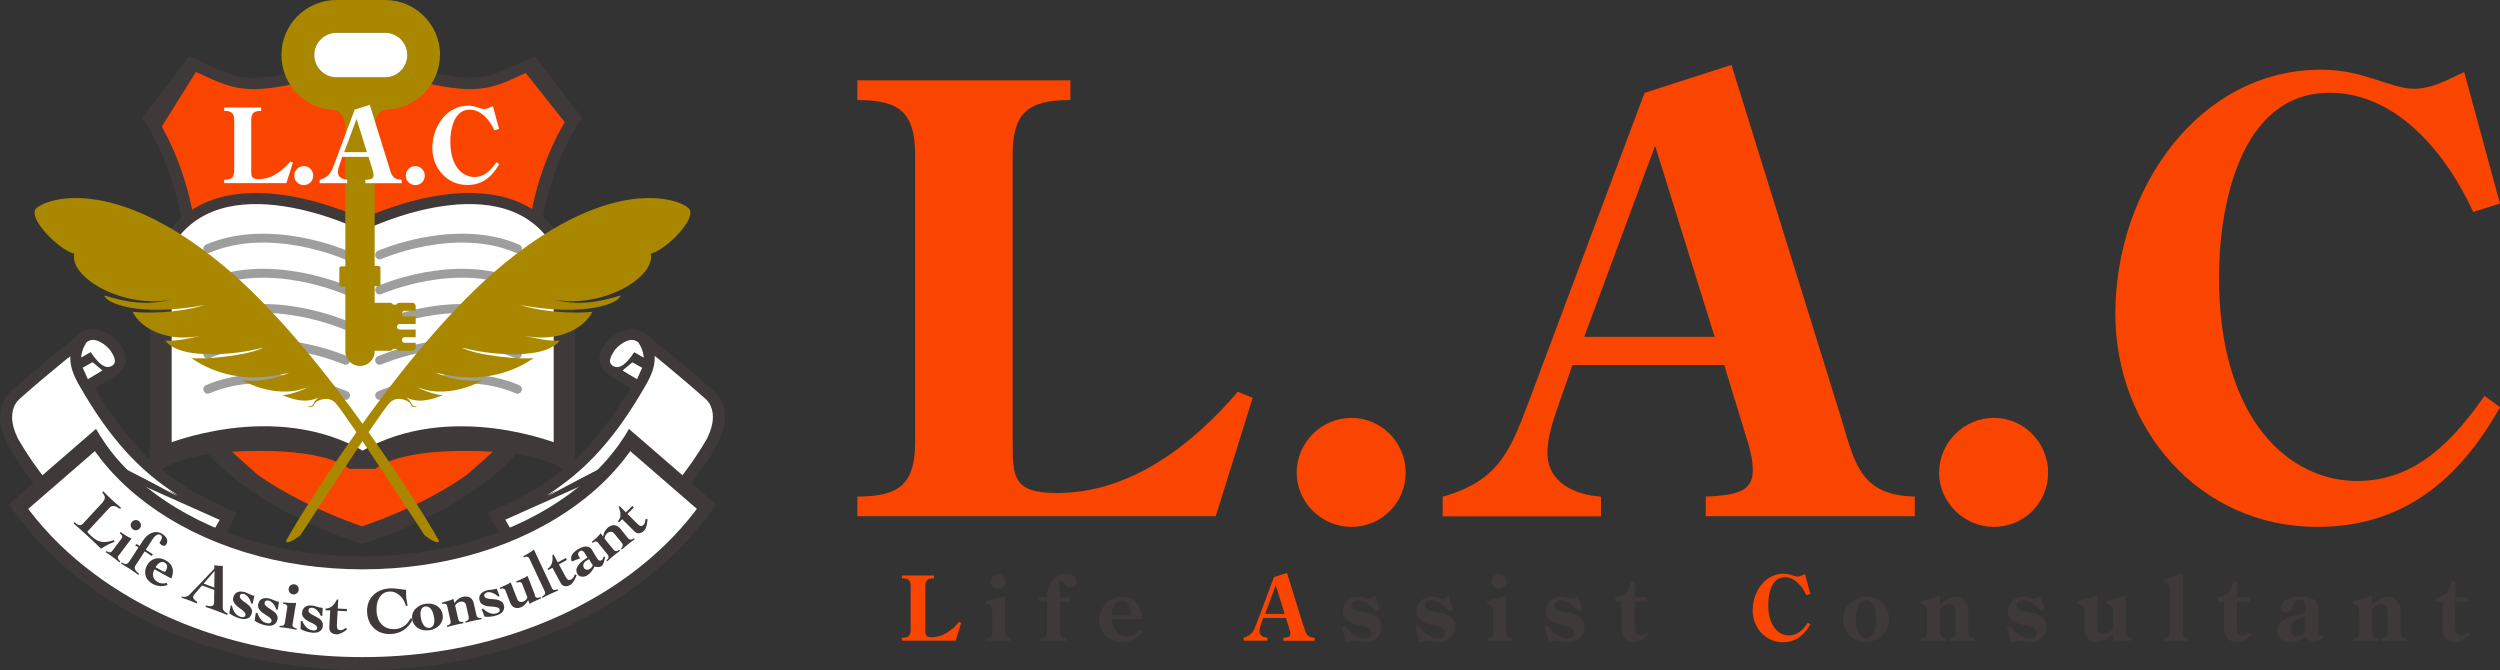 <?xml version="1.0" encoding="UTF-8"?>
<svg id="_レイヤー_2" data-name="レイヤー_2" xmlns="http://www.w3.org/2000/svg" viewBox="0 0 225 60.31">
  <rect x="0" y="0" width="225" height="60.31" fill="#333333" stroke="none"/>
  <defs>
    <style>
      .cls-1, .cls-2 {
        fill: #fff;
      }

      .cls-2 {
        stroke: #3f3a39;
      }

      .cls-2, .cls-3 {
        stroke-linecap: round;
        stroke-linejoin: round;
      }

      .cls-4 {
        fill: #a98800;
      }

      .cls-3 {
        fill: none;
        stroke: #9e9e9f;
        stroke-width: .8px;
      }

      .cls-5 {
        fill: #3f3a39;
      }

      .cls-6 {
        fill: #fa4500;
      }
    </style>
  </defs>
  <g id="mv">
    <g>
      <path class="cls-5" d="M52.39,10.61l-.32-.42-3.92-5.1-.57.23c-.49.2-.94.41-1.37.61-1.46.68-2.62,1.22-4.71,1.02-3.37-.31-6.41-1.44-8.33-3.09h0c-.15-.13-.36-.2-.58-.2s-.43.08-.58.21h0c-1.93,1.65-4.96,2.78-8.34,3.09-2.09.2-3.25-.34-4.71-1.02-.44-.2-.88-.41-1.37-.61l-.57-.23-4.24,5.52.3.44c.04.05,3.65,5.31,3.65,13.24,0,2.94-.33,5.87-.55,7.81-.12,1.05-.2,1.81-.2,2.24,0,3.26,1.93,6.35,5.74,9.19,2.42,1.8,5.18,3.16,7.06,3.97,1.06.46,1.97.81,2.54,1.02,1.18.43,1.2.42,1.45.36h.02s.03-.01.03-.01c.67-.21,16.35-5.16,16.35-14.52,0-.43-.09-1.19-.2-2.24-.22-1.95-.55-4.87-.55-7.81,0-7.93,3.62-13.19,3.65-13.24l.3-.44ZM19.55,39.44c-1.22-1.51-2-3.21-2-5.1,0-.35.08-1.12.19-2.09.22-1.97.56-4.95.56-7.97,0-6.25-2.07-10.84-3.2-12.89l2.72-4.34c.15.07.3.14.45.21,1.48.69,3.02,1.4,5.55,1.17,3.45-.32,6.59-1.45,8.76-3.11,2.17,1.66,5.32,2.79,8.76,3.11,2.53.23,4.06-.48,5.55-1.17.09-.04.19-.09.28-.13l3.1,3.9c-1.06,1.82-3.4,6.6-3.4,13.25,0,3.01.33,6,.56,7.97.11.97.19,1.73.19,2.09,0,1.93-.83,3.67-2.04,5.17-.6.68-3.63,3.28-3.63,3.28-.57.4-1.13.76-1.68,1.09-3.34,2-6.75,3.18-7.68,3.49-1.07-.36-5.59-1.97-9.41-4.65,0,0-2.62-2.34-3.62-3.28Z"/>
      <path class="cls-6" d="M47.61,34.34c0,1.93-.83,3.67-2.04,5.17-.6.68-3.63,3.28-3.63,3.28-.57.4-1.13.76-1.68,1.09-3.34,2-6.75,3.18-7.68,3.49-1.07-.36-5.59-1.97-9.41-4.65,0,0-2.62-2.34-3.62-3.28-1.22-1.51-2-3.21-2-5.1"/>
      <path class="cls-6" d="M47.33,24.29c0-6.58,2.34-11.3,3.34-13.02l.16-.27-3.52-4.44-.62.29c-1.5.7-2.91,1.35-5.31,1.13-3.31-.31-6.41-1.41-8.52-3.02l-.28-.22-.28.22c-2.1,1.61-5.21,2.71-8.52,3.02-2.4.22-3.81-.43-5.3-1.12,0,0-.85-.39-.85-.39l-.21.35-2.86,4.57.13.24c1.17,2.13,3.14,6.6,3.14,12.66"/>
      <path class="cls-5" d="M30.64,22.26s-12.56-6.23-17.16,1.81v18.22l.81.18s1.62-1.89,9.11-1.89c6.5,0,8.03,1.62,8.03,1.62h2.37s1.53-1.62,8.03-1.62c7.49,0,9.11,1.89,9.11,1.89l.81-.18v-18.22c-4.6-8.03-17.16-1.81-17.16-1.81h-3.97Z"/>
      <path class="cls-2" d="M32.64,41.13c7.95-4.71,17.69-.61,17.69-.61v-18.42c-4.74-8.28-17.69-1.86-17.69-1.86,0,0-12.95-6.42-17.69,1.86v18.42s9.74-4.11,17.69.61Z"/>
      <g>
        <g>
          <path class="cls-3" d="M31.1,22.94s-6.76-2.98-12.4-.56"/>
          <path class="cls-3" d="M31.1,26.1s-6.76-2.98-12.4-.56"/>
          <path class="cls-3" d="M31.1,29.27s-6.76-2.98-12.4-.56"/>
          <path class="cls-3" d="M31.1,32.43s-6.76-2.98-12.4-.56"/>
          <path class="cls-3" d="M31.1,35.59s-6.76-2.98-12.4-.56"/>
        </g>
        <g>
          <path class="cls-3" d="M34.17,22.94s6.76-2.98,12.4-.56"/>
          <path class="cls-3" d="M34.17,26.1s6.76-2.98,12.4-.56"/>
          <path class="cls-3" d="M34.17,29.27s6.76-2.98,12.4-.56"/>
          <path class="cls-3" d="M34.17,32.43s6.76-2.98,12.4-.56"/>
          <path class="cls-3" d="M34.17,35.59s6.76-2.98,12.4-.56"/>
        </g>
      </g>
      <path class="cls-1" d="M44.73,46.4c6.1-2.61,9.48-5.99,12.68-11.46.04-.07-2.81-1.79-2.81-1.79,0,0-.5-.68.35-1.99.86-1.31,2.07-.86,3-.48,1.2.91,4.56,3.7,5.95,4.97.26.23,1.42,1.49.18,4-3.38,5.85-8.47,10.22-15.45,13.28h0c-.15.07-3.81-6.35-3.9-6.54Z"/>
      <path class="cls-5" d="M43.93,46.14l.24.49c.07.12,1.03,1.82,1.92,3.35,1.96,3.37,2.04,3.4,2.32,3.49l.25.07.24-.1c7.12-3.13,12.26-7.55,15.72-13.52v-.02s.01-.02.01-.02c1.42-2.84,0-4.33-.3-4.61-1.41-1.28-4.66-3.98-5.91-4.94-.55-.63-1.19-.73-1.64-.7-1.14.06-2.12,1-2.4,1.43-1.37,2.1.72,2.9,2.36,3.86-3.32,5.59-6.71,8.61-12.26,10.98l-.54.23ZM56.22,33.33c.23-.15.47-.34.71-.59l.72.4c-.09.25-.21.52-.37.82-.29-.18-.66-.4-1.06-.63ZM57.41,30.94c.2.35.34.68.39,1.02l-.75-.43-.32.45c-.26.33-.9,1.24-1.53.82-.42-.28,0-.88.2-1.2.19-.29.87-.87,1.44-.91.15,0,.35.01.57.24h-.01ZM45.64,46.83l11.26-5.03-.36-1.03-7.25,3.89c3.63-2.3,6.29-5.32,8.93-9.94.54-.95.81-1.7.81-2.43,1.47,1.2,3.43,2.85,4.44,3.76.13.11.57.58.57,1.49,0,.5-.13,1.12-.51,1.9-3.25,5.62-8.07,9.82-14.69,12.82-.66-1.03-2.42-4.06-3.19-5.43Z"/>
      <path class="cls-1" d="M56.03,33.34l.13.09,1.16.69.06-.1.42-.93-.1-.04-.79-.44-.89.74Z"/>
      <path class="cls-1" d="M56.84,30.59c-.62.03-1.33.64-1.54.96-.23.35-.67,1.03-.17,1.36.68.46,1.35-.41,1.64-.78l.05-.06s.18-.26.26-.37c.14.08.86.49.86.49l-.03-.24c-.05-.33-.17-.66-.41-1.06h0s0-.02,0-.02c-.26-.26-.5-.28-.66-.27Z"/>
      <path class="cls-1" d="M58.92,32.28c0,.68-.25,1.42-.8,2.38-2.68,4.69-5.34,7.65-8.89,9.9,0,0,7.01-3.5,7.25-3.63.06.17.23.66.28.8-.19.09-11.28,5.04-11.28,5.04l.06.11c.76,1.35,2.53,4.4,3.2,5.43l.05.08.09-.04c6.66-3.02,11.48-7.23,14.75-12.87.35-.71.53-1.37.53-1.95,0-1-.51-1.49-.61-1.58-1.04-.94-3.02-2.61-4.44-3.77l-.19-.15v.24Z"/>
      <path class="cls-1" d="M20.52,46.4c-6.1-2.61-9.48-5.99-12.68-11.46-.04-.07,2.81-1.79,2.81-1.79,0,0,.5-.68-.35-1.99-.86-1.31-2.07-.86-3-.48-1.2.91-4.56,3.7-5.95,4.97-.26.23-1.42,1.49-.17,4,3.38,5.85,8.47,10.22,15.45,13.28h0c.15.07,3.81-6.35,3.9-6.54Z"/>
      <path class="cls-5" d="M20.78,45.91c-5.55-2.37-8.94-5.4-12.26-10.98,1.64-.96,3.73-1.75,2.36-3.86-.27-.42-1.26-1.37-2.4-1.43-.45-.03-1.1.07-1.65.7-1.25.96-4.5,3.66-5.91,4.94-.3.28-1.72,1.77-.3,4.61v.02s.01.02.01.02c3.46,5.97,8.6,10.39,15.72,13.52l.24.1.25-.07c.28-.09.36-.12,2.32-3.49.89-1.52,1.85-3.23,1.92-3.35l.24-.49-.54-.23ZM7.96,33.96c-.16-.3-.28-.57-.37-.82l.72-.4c.25.25.49.44.71.59-.39.23-.77.45-1.06.63ZM7.83,30.94c.22-.22.42-.25.57-.24.58.03,1.25.61,1.45.91.2.31.61.92.2,1.2-.63.42-1.27-.48-1.53-.82l-.32-.45-.75.43c.05-.35.19-.67.39-1.02h0ZM16.41,52.26c-6.62-3-11.44-7.2-14.69-12.82-.38-.77-.51-1.4-.51-1.9,0-.91.44-1.38.57-1.49,1.01-.91,2.97-2.56,4.44-3.76,0,.73.27,1.48.81,2.43,2.64,4.63,5.29,7.64,8.93,9.94l-7.25-3.89-.36,1.03,11.26,5.03c-.77,1.37-2.53,4.39-3.19,5.43Z"/>
      <path class="cls-1" d="M8.25,32.64l-.81.45.47,1.04.12-.08,1.19-.71-.13-.11-.76-.63-.08.03Z"/>
      <path class="cls-1" d="M7.75,30.86h-.01s0,.02,0,.02c-.24.41-.36.74-.41,1.06l-.03.24s.72-.41.86-.49c.08.11.26.37.26.37,0,0,.05.06.05.06.29.37.96,1.24,1.64.78.5-.33.06-1-.15-1.32-.23-.35-.94-.96-1.56-.99-.16,0-.4.01-.66.27Z"/>
      <path class="cls-1" d="M6.14,32.19c-1.42,1.16-3.4,2.82-4.44,3.77-.1.09-.61.58-.61,1.58,0,.58.18,1.24.53,1.95,3.27,5.65,8.09,9.86,14.75,12.88l.09.04.05-.08c.67-1.04,2.41-4.04,3.2-5.43l.06-.11s-11.09-4.95-11.28-5.04c.05-.14.22-.63.28-.8.23.12,7.25,3.63,7.25,3.63-3.55-2.25-6.21-5.21-8.89-9.9-.55-.96-.79-1.69-.8-2.37v-.24s-.19.15-.19.15Z"/>
      <path class="cls-5" d="M63.38,44.47l-5.7-4.94-1.08-.93c-.27.49-.57.96-.91,1.43-1.12,1.57-2.58,3.04-4.35,4.36-4.94,3.67-11.59,5.69-18.72,5.69s-13.78-2.02-18.72-5.69c-1.78-1.32-3.24-2.79-4.35-4.36-.33-.47-.63-.95-.91-1.43l-1.08.93-5.7,4.94-1.06.92c.31.46.64.92.98,1.36,1.64,2.12,3.65,4.09,6.01,5.85,6.69,4.97,15.51,7.71,24.83,7.71s18.13-2.74,24.82-7.71c2.36-1.76,4.38-3.72,6.01-5.85.34-.45.67-.9.98-1.36l-1.06-.92ZM56.62,51.48c-6.45,4.8-14.97,7.44-23.99,7.44s-17.54-2.64-23.99-7.44c-2.28-1.7-4.22-3.59-5.79-5.64l5.65-4.89c1.19,1.65,2.72,3.19,4.58,4.56,5.18,3.85,12.12,5.97,19.55,5.97s14.37-2.12,19.55-5.97c1.86-1.38,3.39-2.92,4.58-4.56l5.65,4.89c-1.57,2.05-3.5,3.95-5.79,5.64Z"/>
      <path class="cls-4" d="M61.96,18.72c-.93-.84-6.83-2.95-16.52,4.95-9.69,7.9-19.45,24.49-19.66,24.93-.21.43.59.14,1.28-.46,0,0,7.22-11.11,8.02-11.9.29-.28.63-.39,1.06-.32.43.07.79.29.85.51.06.21.41.27.56.16-.74,0-.28-.44-1.14-.91,1.14.67,2.37.32,3.43-.11-1.4-.13-2.68-.93-2.68-.93,2.91,1.57,6.3-.42,6.3-.42,0,0-2.01.32-4.26-.68,4.43,1.16,7.38-.31,8.85-1.33-.75.18-5.24-.15-6.63-1,1.46.56,7.49,1.41,8.95-.56-.92.09-2.36-.23-3.22-.45,2.82.65,5.41-.54,6.16-2.14-1.12.13-3.86.17-6.48-.6,5.93,1.07,8.83-.15,9.03-.86-.59.12-3.19,1.15-6,.36,4.32.84,9.16-1.99,8.71-4.13,1.34-.3,4.32-3.27,3.39-4.11Z"/>
      <path class="cls-4" d="M3.29,18.72c.93-.84,6.83-2.95,16.52,4.95,9.69,7.9,19.45,24.49,19.66,24.93.21.43-.59.14-1.28-.46,0,0-7.22-11.11-8.02-11.9-.29-.28-.63-.39-1.06-.32-.43.07-.79.29-.85.51-.06.21-.41.27-.56.16.74,0,.28-.44,1.14-.91-1.14.67-2.37.32-3.43-.11,1.4-.13,2.68-.93,2.68-.93-2.91,1.57-6.3-.42-6.3-.42,0,0,2.01.32,4.26-.68-4.43,1.16-7.37-.31-8.85-1.33.75.18,5.24-.15,6.63-1-1.46.56-7.5,1.41-8.95-.56.92.09,2.36-.23,3.22-.45-2.82.65-5.41-.54-6.16-2.14,1.12.13,3.86.17,6.48-.6-5.93,1.07-8.83-.15-9.03-.86.59.12,3.19,1.15,6,.36-4.32.84-9.16-1.99-8.71-4.13-1.33-.3-4.33-3.27-3.39-4.11Z"/>
      <path class="cls-1" d="M56.57,40.81c-1.19,1.64-2.71,3.16-4.53,4.51h0c-5.14,3.82-12.03,5.92-19.41,5.92s-14.28-2.1-19.41-5.92c-1.82-1.35-3.34-2.87-4.53-4.51l-.15-.21-6,5.2.13.17c1.59,2.08,3.55,4,5.83,5.69,6.49,4.83,15.06,7.48,24.13,7.48s17.64-2.66,24.13-7.48c2.28-1.69,4.24-3.61,5.83-5.69l.13-.17-6-5.2-.15.21Z"/>
      <g>
        <path class="cls-5" d="M9.26,45.16c.08-.08.13-.16.15-.23.02-.07.03-.14.02-.2-.01-.07-.04-.13-.08-.2-.04-.07-.09-.14-.15-.21l.1-.1c.25.26.5.51.77.76.27.25.55.49.83.72l-.1.1c-.08-.05-.15-.1-.24-.15-.08-.05-.16-.08-.24-.1-.08-.02-.16-.02-.24,0-.08.02-.16.07-.23.15l-2,2.16s.08.11.15.18c.07.07.15.15.23.22.16.15.32.27.47.35.15.08.31.13.47.16.16.02.33.02.51-.01.17-.03.36-.08.57-.15l.06.15c-.22.08-.42.17-.63.28-.2.1-.4.22-.59.34-.2-.19-.39-.38-.59-.57-.2-.19-.4-.38-.6-.56-.21-.19-.42-.39-.64-.58-.21-.19-.43-.38-.64-.57l.1-.1c.06.05.12.1.18.15.06.05.12.08.19.1.06.02.13.02.19,0,.06-.02.13-.06.19-.13l1.8-1.94Z"/>
        <path class="cls-5" d="M10.69,49.97c-.09.11-.11.22-.06.31.04.09.11.17.2.24l-.07.1s-.08-.07-.12-.1c-.04-.03-.08-.07-.13-.1-.05-.04-.1-.08-.16-.13-.06-.05-.13-.1-.21-.16-.16-.12-.28-.21-.38-.27-.09-.07-.18-.12-.26-.17l.07-.1c.09.07.18.11.28.12.1.02.19-.03.27-.15l.82-1.09c.06-.08.08-.16.05-.24-.03-.08-.1-.16-.22-.25l.07-.1c.18.12.35.23.52.34.17.1.33.18.48.25-.06.08-.12.15-.18.23-.06.07-.12.15-.17.22l-.8,1.07ZM12.5,46.9c.1.08.16.18.18.3.02.12-.01.24-.09.34-.08.1-.18.17-.3.18-.12.02-.24-.01-.34-.09-.1-.08-.16-.18-.18-.3-.02-.12,0-.24.09-.34.08-.1.18-.17.3-.18.12-.02.24.01.34.09Z"/>
        <path class="cls-5" d="M13.02,49.63l-.81,1.24c-.04.06-.07.12-.08.17-.01.05-.01.11.01.17.02.06.06.12.12.19.06.07.15.15.26.24l-.06.1c-.13-.09-.26-.18-.38-.27-.13-.09-.26-.17-.39-.26-.13-.09-.27-.17-.4-.25-.13-.08-.27-.16-.4-.24l.06-.1c.1.06.19.11.26.13.07.02.13.02.19,0,.05-.01.1-.04.14-.09.04-.04.08-.1.12-.16l.8-1.23-.3-.19.14-.12.26.17.36-.55c.09-.14.2-.27.34-.38.13-.11.27-.19.42-.25.15-.05.3-.08.46-.06.16.01.32.07.46.16.2.13.34.28.41.44.07.17.06.33-.04.49-.06.09-.12.13-.2.14-.07,0-.15-.01-.23-.07-.04-.03-.08-.06-.11-.09-.03-.03-.05-.06-.08-.1.12-.2.2-.34.22-.45s-.02-.19-.12-.26c-.06-.04-.12-.06-.18-.05-.06,0-.12.02-.18.06-.06.03-.12.08-.17.13-.05.05-.1.11-.14.17l-.66,1.01.64.42-.1.15-.64-.42Z"/>
        <path class="cls-5" d="M13.9,51.25c-.12.22-.16.43-.11.64.05.21.18.37.41.5.12.07.26.11.4.12.15.01.28,0,.42-.06l.05.2c-.22.08-.44.11-.67.1-.23-.02-.44-.08-.64-.19-.17-.09-.31-.2-.42-.33-.11-.12-.19-.26-.23-.41-.05-.15-.06-.3-.04-.46.02-.16.07-.32.16-.48.09-.16.19-.29.32-.39.12-.1.26-.17.41-.21.15-.04.3-.05.47-.02.16.02.33.08.5.18.17.09.3.2.4.32s.16.26.2.4c.04.14.04.29.02.45-.02.16-.07.31-.13.46l-1.51-.83ZM14.67,51.41c.07.04.12.06.16.05.03,0,.07-.04.1-.1.08-.15.12-.29.11-.42-.01-.13-.09-.23-.25-.32-.08-.04-.16-.06-.24-.04-.08.01-.15.04-.22.09-.07.05-.13.11-.19.18-.06.07-.1.14-.14.2l.66.36Z"/>
        <path class="cls-5" d="M16.36,53.69c.11.03.2.04.28.03.08,0,.15-.03.22-.06.07-.03.13-.08.19-.14.06-.06.13-.12.2-.2l2.04-2.14v-.31c.13.02.25.04.38.05.13.01.25.01.38,0v3.74c-.01.14.03.25.13.35.09.1.2.16.31.21l-.05.13c-.07-.03-.15-.06-.24-.1-.09-.04-.18-.07-.26-.11-.09-.04-.18-.07-.27-.1-.09-.03-.16-.06-.23-.09-.16-.06-.31-.11-.47-.17-.16-.05-.31-.11-.47-.16l.05-.13c.2.06.35.08.47.06.11-.01.18-.07.22-.17.01-.03.02-.08.03-.14,0-.06,0-.12,0-.18,0-.06,0-.12,0-.18,0-.06,0-.11,0-.16l.02-.62-1.11-.41-.58.68s-.08.09-.11.13c-.04.04-.07.1-.1.17-.02.04-.02.09,0,.14.02.05.05.1.09.14.04.05.09.09.14.13.05.04.1.07.14.1l-.05.13c-.12-.05-.23-.1-.35-.15-.12-.05-.24-.1-.36-.14-.11-.04-.22-.08-.34-.12-.11-.04-.23-.07-.34-.11l.05-.13ZM19.28,52.88l.03-1.48h-.01s-.97,1.12-.97,1.12l.95.36Z"/>
        <path class="cls-5" d="M20.88,54.54c.05.23.14.43.27.62.13.18.32.31.55.37.08.02.16.02.24,0,.08-.02.13-.07.15-.16.02-.08,0-.16-.05-.23-.06-.07-.13-.15-.22-.22-.09-.07-.2-.15-.31-.23-.11-.08-.21-.16-.3-.26-.09-.09-.15-.19-.2-.31-.05-.11-.05-.24-.01-.37.04-.13.09-.23.16-.31.07-.07.15-.13.24-.16.09-.03.18-.05.29-.04.1,0,.2.02.3.04.12.03.25.09.4.16.14.08.28.13.42.17.02,0,.05.01.08.01l-.15.72-.14-.04c-.02-.08-.04-.16-.08-.25-.04-.09-.08-.17-.14-.25-.05-.08-.12-.15-.19-.21-.07-.06-.14-.1-.22-.13-.08-.02-.16-.03-.23-.01-.08.01-.13.07-.15.17-.02.08,0,.16.05.23.05.07.13.14.22.22.09.07.19.15.3.22.11.08.21.16.29.25.09.09.15.19.2.3.04.11.05.23.01.36-.04.13-.09.23-.16.31-.07.07-.16.13-.26.16-.1.03-.2.05-.31.04-.11,0-.22-.02-.33-.05-.18-.05-.35-.11-.51-.19-.16-.08-.32-.17-.46-.28l.14-.71.13.04Z"/>
        <path class="cls-5" d="M23.17,55.15c.06.22.17.42.31.6.14.18.33.29.57.34.09.02.16.01.24-.01.07-.02.12-.08.14-.17.02-.08,0-.16-.06-.23s-.14-.14-.24-.2c-.1-.07-.2-.14-.32-.21-.12-.07-.22-.15-.32-.24-.09-.09-.17-.18-.22-.29-.05-.11-.06-.23-.03-.37.03-.13.07-.24.14-.31.06-.08.14-.14.23-.17.09-.04.18-.06.28-.06.1,0,.2,0,.3.03.12.03.26.07.41.14.15.07.29.12.43.15.02,0,.05,0,.08,0l-.11.73-.14-.03c-.02-.08-.05-.16-.09-.24-.04-.09-.09-.17-.15-.24-.06-.08-.13-.14-.2-.2-.07-.06-.15-.1-.23-.11-.08-.02-.16-.02-.23,0s-.12.08-.14.18c-.02.08,0,.16.06.23.06.07.14.14.23.2.1.07.2.14.31.21.11.07.21.15.31.23.09.09.16.18.21.29.05.11.06.23.03.36-.03.13-.08.24-.15.32-.07.08-.15.14-.25.18-.1.04-.2.06-.31.06-.11,0-.22-.01-.34-.03-.18-.04-.35-.09-.52-.16-.17-.07-.33-.15-.48-.26l.1-.72.13.03Z"/>
        <path class="cls-5" d="M26.33,56.15c-.02.14,0,.24.09.3.08.06.18.1.29.11l-.02.12c-.05-.01-.1-.02-.15-.03-.05-.01-.1-.02-.16-.03-.06-.01-.12-.02-.2-.04-.07-.01-.16-.03-.26-.04-.19-.03-.35-.05-.46-.07-.11-.01-.22-.02-.31-.03l.02-.12c.11.02.21.01.3-.02.09-.03.15-.12.17-.26l.21-1.35c.02-.1,0-.18-.06-.24-.06-.06-.16-.1-.31-.12l.02-.12c.21.03.42.04.62.05.2.01.38,0,.54,0-.02.1-.04.19-.06.29-.02.09-.03.19-.05.28l-.21,1.32ZM26.5,52.59c.13.02.23.08.3.18.07.1.1.21.08.34-.02.13-.08.23-.18.3-.1.07-.22.1-.34.08-.13-.02-.23-.08-.3-.18-.07-.1-.1-.21-.08-.34.02-.13.08-.23.18-.3.1-.07.22-.1.34-.08Z"/>
        <path class="cls-5" d="M27.21,55.89c.08.22.21.41.37.57.16.16.36.25.6.28.09,0,.17,0,.24-.03.07-.03.11-.09.12-.18,0-.08-.02-.16-.09-.22-.07-.06-.15-.12-.26-.18-.1-.06-.22-.11-.34-.17-.12-.06-.24-.13-.34-.2-.1-.08-.18-.17-.25-.27-.06-.1-.09-.22-.07-.37.01-.13.05-.24.11-.33.06-.08.13-.15.21-.2.08-.05.17-.08.28-.09.1-.01.2-.01.3,0,.13.01.27.05.42.1.15.05.3.09.45.1.02,0,.05,0,.08,0l-.03.74-.14-.02c-.03-.07-.07-.15-.12-.23-.05-.08-.11-.16-.17-.22-.07-.07-.14-.13-.22-.18-.08-.05-.16-.08-.24-.09-.08,0-.16,0-.23.03-.07.03-.11.09-.13.19,0,.08.02.16.08.22.07.06.15.12.25.18.1.06.21.11.33.17.12.06.23.13.33.2.1.08.18.16.24.27s.08.22.07.36c-.01.13-.05.24-.11.33-.06.09-.14.15-.23.2-.09.05-.19.08-.3.09-.11.01-.22.01-.34,0-.18-.02-.36-.06-.53-.11-.17-.05-.34-.12-.5-.21l.02-.73h.14Z"/>
        <path class="cls-5" d="M29.3,54.91v-.14c.13,0,.25-.02.35-.07.1-.05.2-.11.28-.18.08-.07.15-.16.22-.26.06-.1.12-.2.17-.3h.12s-.04.81-.04.81l.82.04v.2s-.83-.04-.83-.04l-.07,1.26c0,.17.01.3.06.37.05.07.14.11.28.12.07,0,.15-.02.23-.06.08-.04.16-.1.23-.16l.12.14c-.06.05-.13.1-.21.16-.08.06-.16.11-.25.15-.09.04-.18.08-.26.11-.09.03-.17.04-.25.03-.21-.01-.37-.07-.48-.18-.11-.11-.16-.26-.15-.46l.08-1.51-.42-.02Z"/>
        <path class="cls-5" d="M36.54,54.57c-.04-.18-.1-.35-.2-.52-.09-.16-.2-.31-.33-.43-.13-.12-.28-.22-.44-.29-.16-.07-.33-.1-.51-.09-.24.01-.44.08-.59.19-.16.12-.28.26-.37.43-.09.17-.15.36-.18.56-.03.2-.04.4-.03.59.01.25.06.47.14.67.08.2.19.38.33.52.14.15.31.26.51.33.2.07.43.1.69.09.19-.01.35-.05.5-.11.15-.06.28-.14.4-.24.12-.09.22-.2.3-.31.09-.11.16-.23.23-.34l.15.14c-.2.4-.47.71-.79.93-.32.22-.71.35-1.15.37-.3.02-.57-.02-.83-.1-.26-.08-.48-.21-.67-.38-.19-.17-.35-.38-.46-.62-.12-.25-.18-.53-.2-.84-.02-.31.02-.59.11-.85.09-.26.23-.48.41-.67.18-.19.4-.34.66-.45.26-.11.55-.18.87-.2.11,0,.24,0,.39.01.15.01.3.03.44.05.14.02.27.04.38.05.11.02.17.02.19.02.03,0,.05,0,.06,0,0,.08,0,.16,0,.23s0,.15,0,.23c0,.17.02.33.05.5.02.16.05.33.08.49h-.15Z"/>
        <path class="cls-5" d="M38.3,54.34c.18-.03.35-.02.52,0,.17.03.33.09.47.17.14.08.26.19.36.33.1.14.16.3.19.49.03.19.01.36-.04.52-.06.16-.14.3-.25.42-.11.12-.25.22-.41.3-.16.08-.32.13-.5.15-.18.03-.35.02-.52,0-.17-.03-.33-.09-.47-.17-.14-.08-.26-.19-.36-.33-.1-.14-.16-.3-.19-.49-.03-.19-.01-.36.04-.52.06-.16.14-.3.26-.42.11-.12.25-.22.41-.3.16-.08.32-.13.5-.15ZM37.86,55.51c.03.18.07.34.12.48.06.13.12.24.19.32.07.08.15.14.24.17.08.03.17.04.25.03.16-.02.28-.12.36-.27.07-.16.09-.38.05-.66-.03-.18-.07-.34-.12-.48-.06-.13-.12-.24-.19-.32-.07-.08-.15-.14-.24-.17-.08-.03-.17-.04-.25-.03-.16.02-.28.12-.36.27-.07.16-.09.38-.05.66Z"/>
        <path class="cls-5" d="M40.9,54.27c.11-.15.22-.27.35-.36.12-.1.27-.16.44-.2.24-.05.44-.03.61.07.17.1.28.27.33.49l.25,1.09c.02.07.04.12.07.16.03.04.07.07.11.08.04.02.09.03.13.02s.09,0,.14-.02l.03.12c-.08.01-.18.03-.28.05-.1.02-.26.05-.46.09-.19.04-.34.08-.45.11-.11.03-.19.05-.26.08l-.03-.12s.08-.02.13-.04c.04-.02.08-.05.11-.08.03-.03.05-.07.06-.12.01-.05.01-.11,0-.18l-.24-1.08c-.03-.11-.09-.19-.19-.24-.1-.05-.22-.06-.35-.03-.09.02-.18.06-.25.12-.07.06-.14.13-.19.21l.28,1.23c.02.07.04.12.07.16.03.04.07.07.11.08.04.02.09.03.13.02.05,0,.09,0,.13-.01l.03.12s-.08.01-.12.02c-.04,0-.09.02-.15.03-.06.01-.12.02-.2.04-.07.01-.16.03-.26.06-.19.04-.34.08-.45.11-.11.03-.2.06-.28.08l-.03-.12s.1-.03.14-.05c.05-.02.08-.05.12-.08.03-.03.05-.07.07-.12.01-.05.01-.11,0-.18l-.3-1.33c-.04-.19-.19-.26-.45-.2l-.03-.12c.19-.05.38-.1.56-.15s.35-.11.48-.18l.08.37Z"/>
        <path class="cls-5" d="M43.5,54.79c.16.17.35.29.56.38.21.09.43.09.66.02.08-.03.15-.07.2-.12.05-.06.07-.13.04-.22-.02-.08-.08-.14-.17-.17-.09-.03-.19-.05-.31-.07-.12-.01-.24-.02-.38-.03-.14,0-.27-.02-.39-.06-.12-.03-.23-.08-.33-.15-.1-.07-.17-.17-.21-.31-.04-.13-.05-.24-.03-.34.02-.1.06-.19.12-.26.06-.08.13-.14.22-.19.09-.05.18-.09.27-.12.12-.04.26-.06.42-.07.16-.01.31-.04.45-.08.02,0,.05-.02.08-.04l.26.69-.14.04c-.05-.06-.12-.11-.2-.17-.08-.06-.16-.1-.25-.14-.09-.04-.18-.06-.27-.08-.09-.02-.18-.01-.26.01-.08.02-.15.06-.2.12-.06.05-.07.13-.04.23.02.08.08.14.16.17.08.03.18.05.3.07.12.01.24.02.37.03.13,0,.26.03.38.06.12.03.23.08.33.15.1.07.16.17.2.3.04.13.05.24.02.35-.02.1-.07.19-.13.27-.06.08-.15.15-.24.2-.1.05-.2.1-.31.13-.17.05-.35.09-.53.11-.18.02-.36.02-.54,0l-.26-.68.13-.04Z"/>
        <path class="cls-5" d="M48.14,53.62c.04.1.1.15.18.17.08.02.19,0,.33-.05l.04.11c-.2.08-.39.17-.56.25-.18.08-.33.16-.46.25l-.13-.33c-.09.13-.18.26-.29.38-.11.12-.25.21-.41.27-.2.08-.38.08-.55,0-.17-.07-.3-.23-.4-.48l-.4-1.04c-.07-.18-.23-.23-.47-.14l-.04-.11c.18-.08.36-.16.53-.24.18-.08.33-.16.45-.25l.58,1.48c.05.13.12.22.22.26.09.04.2.04.31,0,.1-.04.19-.09.25-.15.06-.06.11-.13.15-.22l-.47-1.22c-.04-.1-.1-.15-.18-.17-.08-.02-.19,0-.33.05l-.04-.11c.2-.08.39-.17.57-.25.18-.08.33-.16.46-.25l.69,1.78Z"/>
        <path class="cls-5" d="M49.65,52.9c.06.13.14.2.24.2s.2-.02.3-.07l.05.11s-.1.04-.14.06c-.05.02-.1.04-.15.07-.05.02-.12.05-.19.08-.07.03-.15.07-.24.11-.18.08-.32.15-.42.2-.1.05-.19.1-.27.15l-.05-.11c.1-.05.18-.11.24-.19.06-.08.06-.18,0-.31l-1.35-2.87c-.06-.13-.13-.2-.21-.22-.08-.02-.19,0-.32.06l-.05-.11c.18-.09.36-.19.53-.3.17-.1.31-.2.43-.3l1.61,3.43Z"/>
        <path class="cls-5" d="M49.35,51.31l-.07-.12c.11-.07.19-.15.26-.24.06-.09.11-.19.14-.3.03-.11.05-.22.05-.34,0-.12,0-.23-.01-.35l.1-.06.38.71.72-.39.1.18-.72.39.6,1.11c.08.15.16.25.24.28.08.03.18.02.3-.05.06-.03.12-.09.17-.17.05-.08.09-.17.11-.26l.18.06c-.03.07-.06.15-.1.24-.04.09-.08.17-.13.26-.05.08-.11.16-.17.23-.06.07-.12.12-.19.16-.18.1-.35.13-.5.1-.15-.03-.28-.14-.37-.32l-.72-1.33-.37.2Z"/>
        <path class="cls-5" d="M52.64,49.79c-.15-.23-.3-.29-.46-.18-.06.04-.1.08-.12.12-.02.04-.03.09-.03.13,0,.04.01.09.03.13.02.04.04.08.06.12.02.03.04.06.06.08.02.02.03.04.04.05-.14.05-.27.1-.39.15-.12.05-.24.1-.36.15-.06-.11-.08-.22-.07-.33,0-.1.04-.2.09-.29.05-.09.12-.17.21-.25.08-.08.17-.14.26-.2.11-.07.22-.13.34-.18.12-.05.24-.09.36-.1.12-.01.23,0,.33.04.1.04.19.11.27.23.04.06.08.13.12.2.04.08.09.15.13.22.04.07.09.14.13.21.04.07.07.12.1.17.05.07.1.13.17.17.07.04.14.04.23-.02.06-.04.1-.08.12-.14.03-.06.05-.12.06-.18l.14.04c-.02.06-.04.13-.05.21-.02.08-.04.16-.06.24-.02.08-.05.15-.09.22-.04.07-.08.12-.14.16-.08.05-.18.08-.3.07-.12,0-.22-.02-.32-.04-.07.16-.16.3-.27.44-.1.14-.23.26-.38.35-.07.05-.15.08-.23.1-.08.02-.16.03-.25.02-.08,0-.15-.03-.22-.06-.07-.04-.12-.09-.16-.15-.1-.16-.14-.31-.11-.46.03-.14.1-.28.2-.41.1-.13.23-.25.37-.36.15-.11.29-.21.42-.29l-.24-.37ZM52.53,51.09c.07.1.15.16.25.18.1.02.2,0,.31-.07.06-.04.11-.09.16-.15.04-.06.08-.12.1-.2-.03-.04-.06-.09-.09-.12-.03-.04-.06-.08-.08-.12-.03-.05-.06-.09-.08-.14-.03-.04-.05-.09-.08-.14-.05.02-.1.05-.14.07-.04.02-.09.05-.14.08-.1.06-.17.15-.22.27-.05.11-.04.23.04.34Z"/>
        <path class="cls-5" d="M54.27,48.32c.03-.18.08-.34.15-.48.07-.14.17-.26.3-.37.19-.15.38-.22.58-.2.2.02.37.12.51.29l.71.87c.04.06.09.09.14.11.05.02.09.03.14.02.05,0,.09-.02.13-.04.04-.02.08-.05.12-.08l.07.09c-.07.05-.14.11-.23.17-.09.06-.21.16-.37.29-.15.12-.27.22-.35.29-.08.07-.15.13-.2.18l-.08-.09s.07-.06.09-.1c.03-.04.05-.08.06-.12.01-.04.01-.09,0-.14-.01-.05-.04-.1-.08-.16l-.7-.86c-.07-.09-.17-.13-.28-.13-.11,0-.22.04-.33.13-.07.06-.13.13-.17.22-.04.09-.06.18-.07.27l.8.98c.04.06.09.09.14.11.05.02.09.03.14.02.05,0,.09-.02.13-.04.04-.02.08-.05.11-.07l.08.09s-.07.05-.1.07c-.04.03-.08.06-.12.09-.05.03-.1.07-.16.12-.06.05-.13.1-.21.17-.15.12-.27.22-.35.3-.09.07-.16.14-.22.2l-.07-.09s.08-.07.11-.11c.03-.04.05-.08.07-.12.01-.04.01-.09,0-.14-.01-.05-.04-.1-.08-.16l-.86-1.06c-.12-.15-.29-.15-.49.02l-.07-.09c.15-.13.29-.26.44-.39.14-.13.26-.26.35-.38l.24.3Z"/>
        <path class="cls-5" d="M55.71,47.03l-.1-.1c.08-.1.14-.2.18-.31.04-.11.05-.22.05-.33,0-.11-.02-.22-.05-.34-.03-.11-.07-.22-.11-.33l.08-.08.57.57.58-.58.14.14-.58.58.89.89c.12.12.23.19.31.2.09.01.18-.03.27-.13.05-.05.09-.12.11-.21.02-.09.04-.18.04-.28h.19c0,.09-.01.17-.03.27-.01.1-.03.19-.05.29-.03.1-.06.18-.09.27-.04.08-.08.15-.14.21-.15.15-.3.22-.45.24-.15.01-.3-.05-.45-.2l-1.07-1.07-.3.3Z"/>
      </g>
      <path class="cls-4" d="M39.61,4.95c0-2.73-2.22-4.95-4.95-4.95h-4.38c-2.74,0-4.95,2.22-4.95,4.95,0,2.65,2.08,4.81,4.7,4.94h-.2c.41.01,1.14.15,1.25,1.38v12.7h-.3c-.13,0-.24.06-.24.14v1.55c0,.07.11.14.24.14h.3v5.82c0,.73.59,1.32,1.32,1.32s1.32-.59,1.32-1.32v-.05h1.38c.12,0,.22-.07.27-.17h.3c.05.1.15.17.27.17h1.18c.16,0,.29-.13.29-.3v-.42h-.99c-.14,0-.25-.11-.25-.25s.11-.25.25-.25h.99v-.69h-1.43c-.14,0-.25-.11-.25-.25s.11-.25.25-.25h1.43v-.69h-.99c-.14,0-.25-.11-.25-.25s.11-.25.25-.25h.99v-.42c0-.16-.13-.3-.29-.3h-1.18c-.12,0-.22.07-.27.17h-.3c-.05-.1-.15-.17-.27-.17h-1.38v-1.49h.28c.13,0,.24-.06.24-.14v-1.55c0-.07-.11-.14-.24-.14h-.28v-12.71c.13-1.22.85-1.36,1.26-1.36h-.18c2.66-.09,4.8-2.27,4.8-4.96ZM34.66,6.95h-4.38c-1.1,0-2-.89-2-2,0-1.1.89-1.99,2-2h4.38c1.1,0,1.99.89,2,2,0,1.1-.89,2-2,2Z"/>
      <g>
        <path class="cls-1" d="M20.18,16.18c.67,0,.9-.2.9-.86v-4.48c0-.65-.23-.86-.9-.86v-.31h3.33v.31c-.67,0-.9.2-.9.86v4.48c0,.56,0,.8.7.8,1.14,0,2.11-.75,2.82-1.58l.23.09-.58,1.85h-5.6v-.31Z"/>
        <path class="cls-1" d="M27.34,14.95c.47,0,.85.38.85.86s-.38.85-.85.85-.86-.38-.86-.85.38-.86.86-.86Z"/>
        <path class="cls-1" d="M35.01,15.01c.2.67.3,1.15,1.14,1.17v.31h-3.27v-.31c.6-.02.74-.14.74-.42,0-.18-.06-.37-.11-.54l-.34-1.1h-2.37l-.2.59c-.08.24-.19.52-.19.78,0,.47.43.66.84.69v.31h-2.48v-.31c.87-.24,1.05-.71,1.34-1.47l1.81-4.84,1.36-.44,1.73,5.57ZM32.09,10.7l-1.11,2.99h2.04l-.93-2.99Z"/>
        <path class="cls-1" d="M37.38,14.95c.47,0,.85.38.85.86s-.38.85-.85.85-.86-.38-.86-.85.38-.86.86-.86Z"/>
        <path class="cls-1" d="M44.92,11.6l-.42.13c-.41-.89-1.18-1.86-2.24-1.86-1.41,0-1.73,1.8-1.73,2.88,0,2.25,1.12,3.18,2.16,3.18.92,0,1.51-.64,1.99-1.33l.24.18c-.63,1.13-1.51,1.87-2.86,1.87-1.85,0-3.15-1.54-3.15-3.33,0-1.94,1.29-3.81,3.22-3.81.33,0,.6.07.84.15.23.07.43.15.61.15.24,0,.47-.11.68-.21l.1-.05.56,2.06Z"/>
      </g>
      <path class="cls-1" d="M34.66,6.95h-4.38c-1.1,0-2-.89-2-2,0-1.1.89-1.99,2-2h4.38c1.1,0,1.99.89,2,2,0,1.1-.89,2-2,2Z"/>
      <g>
        <path class="cls-6" d="M77.16,44.69c3.86,0,5.2-1.18,5.2-4.93V13.93c0-3.75-1.34-4.93-5.2-4.93v-1.77h19.18v1.77c-3.86,0-5.2,1.18-5.2,4.93v25.83c0,3.22.05,4.61,4.02,4.61,6.59,0,12.16-4.34,16.24-9.11l1.34.54-3.32,10.66h-32.26v-1.77Z"/>
        <path class="cls-6" d="M121.63,37.61c2.68,0,4.88,2.2,4.88,4.93s-2.2,4.88-4.88,4.88-4.93-2.2-4.93-4.88,2.2-4.93,4.93-4.93Z"/>
        <path class="cls-6" d="M165.79,37.94c1.18,3.86,1.71,6.64,6.54,6.75v1.77h-18.81v-1.77c3.43-.11,4.23-.8,4.23-2.41,0-1.02-.32-2.14-.64-3.11l-1.93-6.32h-13.66l-1.18,3.38c-.48,1.39-1.07,3-1.07,4.5,0,2.73,2.47,3.8,4.82,3.97v1.77h-14.25v-1.77c4.98-1.39,6.06-4.07,7.72-8.47l10.45-27.87,7.82-2.52,9.97,32.1ZM148.96,13.12l-6.38,17.2h11.74l-5.36-17.2Z"/>
        <path class="cls-6" d="M179.45,37.61c2.68,0,4.88,2.2,4.88,4.93s-2.2,4.88-4.88,4.88-4.93-2.2-4.93-4.88,2.2-4.93,4.93-4.93Z"/>
        <path class="cls-6" d="M225,18.32l-2.41.75c-2.36-5.14-6.81-10.72-12.91-10.72-8.15,0-9.97,10.34-9.97,16.61,0,12.97,6.43,18.33,12.43,18.33,5.31,0,8.68-3.7,11.47-7.66l1.39,1.02c-3.64,6.48-8.68,10.77-16.45,10.77-10.66,0-18.17-8.9-18.17-19.18,0-11.15,7.45-21.97,18.54-21.97,1.93,0,3.48.43,4.82.86,1.34.43,2.47.86,3.54.86,1.39,0,2.68-.64,3.91-1.23l.59-.27,3.22,11.84Z"/>
      </g>
      <g>
        <path class="cls-6" d="M81.18,57.4c.58,0,.78-.18.78-.74v-3.87c0-.56-.2-.74-.78-.74v-.26h2.88v.26c-.58,0-.78.18-.78.74v3.87c0,.48,0,.69.6.69.99,0,1.82-.65,2.43-1.37l.2.08-.5,1.6h-4.84v-.27Z"/>
        <path class="cls-5" d="M88.78,57.67v-.25c.29,0,.53-.03.53-.66v-1.63c0-.43-.1-.71-.57-.77v-.25l1.73-.49v3.28c0,.47.27.52.51.52v.25h-2.2ZM89.83,51.64c.38,0,.68.31.68.68s-.3.67-.68.67-.67-.3-.67-.67.31-.68.67-.68Z"/>
        <path class="cls-5" d="M96.28,53.76v.38h-.88v2.76c0,.43.19.52.64.52v.25h-2.45v-.25c.43,0,.65-.02.65-.66v-2.62h-.72v-.38h.7c0-.74.27-1.24.49-1.5.33-.43.73-.62,1.27-.62.43,0,.91.22.91.7,0,.31-.24.54-.55.54-.47,0-.56-.55-.85-.55-.14,0-.18.15-.17.27.06.55,0,.13.1,1.17h.87Z"/>
        <path class="cls-5" d="M100.07,55.72c0,.75.52,1.57,1.37,1.57.46,0,.88-.27,1.18-.59l.19.17c-.5.59-1.04.9-1.82.9-1.11,0-2.07-.75-2.07-1.92,0-.52.18-1.04.52-1.45.38-.46.89-.69,1.49-.69,1.12,0,1.88.88,1.86,2.02h-2.71ZM101.75,55.37c0-.79-.15-1.33-.79-1.33-.69,0-.9.8-.91,1.33h1.7Z"/>
        <path class="cls-6" d="M117.34,56.39c.18.58.26,1,.98,1.01v.27h-2.82v-.27c.51-.02.63-.12.63-.36,0-.15-.05-.32-.1-.47l-.29-.95h-2.05l-.18.51c-.07.21-.16.45-.16.67,0,.41.37.57.72.59v.27h-2.14v-.27c.75-.21.91-.61,1.16-1.27l1.57-4.18,1.17-.38,1.49,4.81ZM114.82,52.67l-.96,2.58h1.76l-.8-2.58Z"/>
        <path class="cls-5" d="M124.15,54.93l-.31.11c-.38-.46-.96-1.03-1.59-1.03-.29,0-.62.18-.62.5,0,.49.8.54,1.15.59.72.12,1.56.38,1.56,1.27,0,.44-.18.83-.48,1.08-.35.29-.8.39-1.49.29-.16-.02-.31-.08-.47-.08-.26,0-.51.05-.74.16l-.4-1.39.29-.09c.43.54,1.03,1.12,1.76,1.12.29,0,.63-.14.63-.48,0-.47-.55-.6-.92-.68-.73-.15-1.66-.38-1.66-1.3,0-.76.64-1.3,1.37-1.3.33,0,.71.16.96.16.21,0,.43-.1.59-.24l.39,1.31Z"/>
        <path class="cls-5" d="M130.76,54.93l-.31.11c-.38-.46-.96-1.03-1.59-1.03-.29,0-.62.18-.62.5,0,.49.8.54,1.15.59.72.12,1.56.38,1.56,1.27,0,.44-.18.83-.48,1.08-.35.29-.8.39-1.49.29-.16-.02-.31-.08-.47-.08-.26,0-.51.05-.74.16l-.4-1.39.29-.09c.43.54,1.03,1.12,1.76,1.12.29,0,.63-.14.63-.48,0-.47-.55-.6-.92-.68-.73-.15-1.66-.38-1.66-1.3,0-.76.64-1.3,1.37-1.3.33,0,.71.16.96.16.21,0,.43-.1.59-.24l.39,1.31Z"/>
        <path class="cls-5" d="M133.86,57.67v-.25c.29,0,.53-.03.53-.66v-1.63c0-.43-.1-.71-.57-.77v-.25l1.73-.49v3.28c0,.47.27.52.51.52v.25h-2.2ZM134.91,51.64c.38,0,.68.31.68.68s-.3.67-.68.67-.67-.3-.67-.67.31-.68.67-.68Z"/>
        <path class="cls-5" d="M142.41,54.93l-.31.11c-.38-.46-.96-1.03-1.59-1.03-.29,0-.62.18-.62.5,0,.49.8.54,1.15.59.72.12,1.56.38,1.56,1.27,0,.44-.18.83-.48,1.08-.35.29-.8.39-1.49.29-.16-.02-.31-.08-.47-.08-.26,0-.51.05-.74.16l-.4-1.39.29-.09c.43.54,1.03,1.12,1.76,1.12.29,0,.63-.14.63-.48,0-.47-.55-.6-.92-.68-.73-.15-1.66-.38-1.66-1.3,0-.76.64-1.3,1.37-1.3.33,0,.71.16.96.16.21,0,.43-.1.59-.24l.39,1.31Z"/>
        <path class="cls-5" d="M145.37,54.14v-.38c1.03-.1,1.19-.67,1.43-1.41h.31v1.41h1.12v.38h-1.13v2.47c0,.3.1.58.51.58.22,0,.45-.15.62-.29l.18.18c-.31.39-.85.69-1.34.69-.86,0-1.13-.66-1.13-1.12v-2.51h-.56Z"/>
        <path class="cls-6" d="M162.93,53.45l-.36.11c-.35-.77-1.02-1.61-1.94-1.61-1.22,0-1.49,1.55-1.49,2.49,0,1.94.96,2.75,1.86,2.75.8,0,1.3-.55,1.72-1.15l.21.15c-.55.97-1.3,1.61-2.47,1.61-1.6,0-2.72-1.33-2.72-2.88,0-1.67,1.12-3.29,2.78-3.29.29,0,.52.06.72.13.2.06.37.13.53.13.21,0,.4-.1.59-.18l.09-.04.48,1.78Z"/>
        <path class="cls-5" d="M165.87,55.79c0-1.39,1.18-2.09,2.17-2.09,1.32,0,1.96,1.03,1.96,1.92,0,1.23-.83,2.14-2.07,2.14-1.12,0-2.06-.84-2.06-1.98ZM167.03,55.76c0,.59.13,1.69.92,1.69s.89-1.12.89-1.69-.06-1.75-.88-1.75-.94,1.16-.94,1.75Z"/>
        <path class="cls-5" d="M174.61,56.9c0,.47.27.52.51.52v.25h-2.2v-.25c.29,0,.53-.03.53-.66v-1.63c0-.43-.1-.71-.57-.77v-.25l1.73-.49v.74c.4-.29.86-.66,1.38-.66.72,0,1.16.65,1.16,1.17v2.03c0,.47.27.52.51.52v.25h-2.2v-.25c.29,0,.53-.03.53-.66v-1.35c0-.8-.19-1.03-.64-1.03-.3,0-.56.2-.75.43v2.09Z"/>
        <path class="cls-5" d="M184,54.93l-.31.11c-.38-.46-.96-1.03-1.59-1.03-.29,0-.62.18-.62.5,0,.49.8.54,1.15.59.72.12,1.56.38,1.56,1.27,0,.44-.18.83-.48,1.08-.35.29-.8.39-1.49.29-.16-.02-.31-.08-.47-.08-.26,0-.51.05-.74.16l-.4-1.39.29-.09c.43.54,1.03,1.12,1.76,1.12.29,0,.63-.14.63-.48,0-.47-.55-.6-.92-.68-.73-.15-1.66-.38-1.66-1.3,0-.76.64-1.3,1.37-1.3.33,0,.71.16.96.16.21,0,.43-.1.59-.24l.39,1.31Z"/>
        <path class="cls-5" d="M190.16,57.11c-.43.35-.89.65-1.46.65-.77,0-1.1-.52-1.1-1.19v-1.45c0-.43-.1-.71-.57-.77v-.25l1.73-.49v2.94c0,.31.23.52.56.52.31,0,.62-.23.84-.43v-1.53c0-.43-.1-.71-.57-.77v-.25l1.73-.49v3.04c0,.43.1.71.58.76v.25h-1.74v-.55Z"/>
        <path class="cls-5" d="M196.45,51.64v5.25c0,.47.27.52.51.52v.25h-2.21v-.25c.29,0,.54-.03.54-.66v-3.61c0-.43-.1-.72-.57-.77v-.25l1.73-.49Z"/>
        <path class="cls-5" d="M199.6,54.14v-.38c1.03-.1,1.19-.67,1.43-1.41h.31v1.41h1.12v.38h-1.13v2.47c0,.3.1.58.51.58.22,0,.45-.15.62-.29l.18.18c-.31.39-.85.69-1.34.69-.86,0-1.13-.66-1.13-1.12v-2.51h-.56Z"/>
        <path class="cls-5" d="M208.65,56.74c0,.2,0,.45.27.45.06,0,.14-.02.2-.05l.06.14c-.19.27-.55.48-.89.48s-.63-.18-.8-.48c-.41.32-.83.48-1.36.48-.66,0-1.18-.31-1.18-1.01,0-1.13,1.69-1.43,2.54-1.57v-.22c0-.39.03-1-.53-1-.39,0-.49.3-.6.6-.1.27-.28.57-.59.57-.26,0-.51-.19-.51-.47,0-.39.47-.97,1.84-.97.35,0,.89.06,1.18.3.36.3.37.66.37,1.03v1.71ZM207.49,55.54c-.64.07-1.33.34-1.33,1.1,0,.36.18.64.56.64.3,0,.59-.22.77-.44v-1.3Z"/>
        <path class="cls-5" d="M213.5,56.9c0,.47.27.52.51.52v.25h-2.2v-.25c.29,0,.53-.03.53-.66v-1.63c0-.43-.1-.71-.57-.77v-.25l1.73-.49v.74c.4-.29.86-.66,1.38-.66.72,0,1.16.65,1.16,1.17v2.03c0,.47.27.52.51.52v.25h-2.2v-.25c.29,0,.53-.03.53-.66v-1.35c0-.8-.19-1.03-.64-1.03-.3,0-.56.2-.75.43v2.09Z"/>
        <path class="cls-5" d="M219.24,54.14v-.38c1.03-.1,1.19-.67,1.43-1.41h.31v1.41h1.12v.38h-1.13v2.47c0,.3.1.58.51.58.22,0,.45-.15.62-.29l.18.18c-.31.39-.85.69-1.34.69-.86,0-1.13-.66-1.13-1.12v-2.51h-.56Z"/>
      </g>
    </g>
  </g>
</svg>
